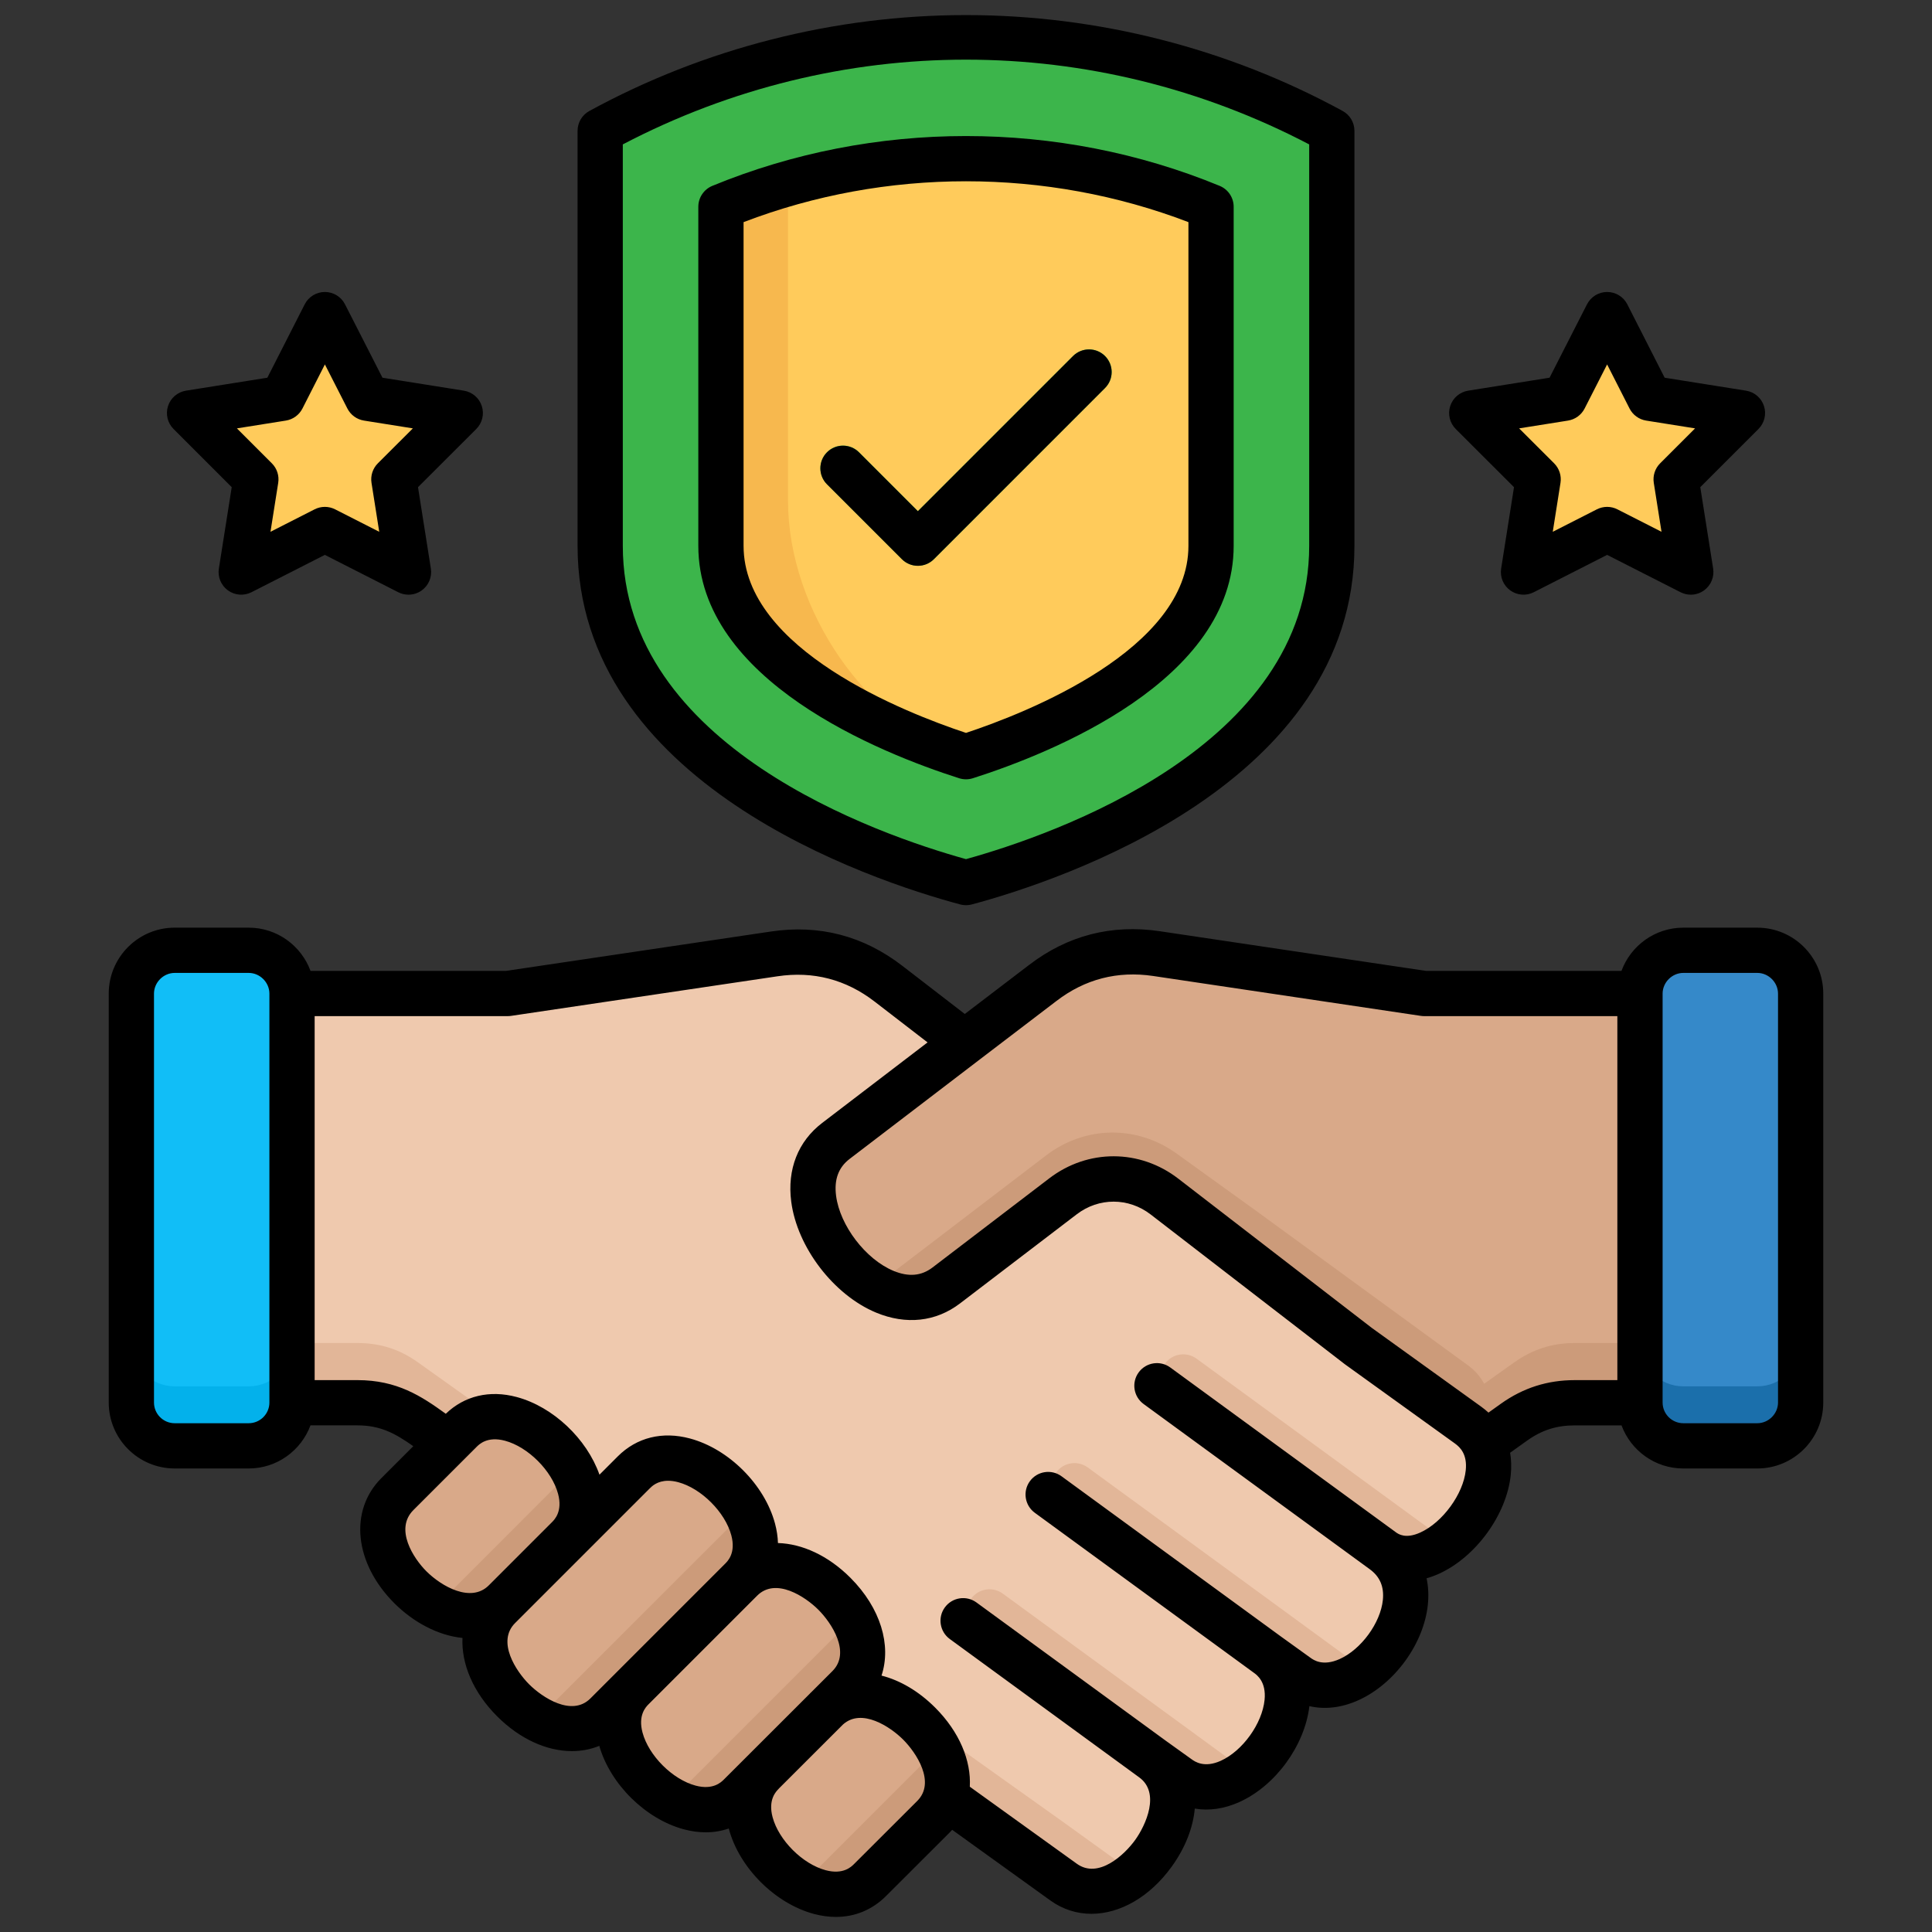 <svg id="Layer_1" viewBox="0 0 512 512" xmlns="http://www.w3.org/2000/svg" data-name="Layer 1"><rect x="0" y="0" width="512" height="512" fill="#333333" stroke="none"/><g><path d="m243.612 467.371 3.601 2.778.141-.085-3.316-2.381z" fill="#fff" fill-rule="evenodd"/><path d="m434.611 371.73v-108.454h-57.175l-70.951-10.573c-11.083-1.644-21.231.964-30.161 7.767l-20.636 15.789-71.66 54.737 32.173 37.587 143.802-11.849 29.083 20.92c1.814 1.304 3.231 3.005 4.224 4.847l7.937-5.641c4.904-3.487 10.091-5.131 16.101-5.131h17.263z" fill="#cc9b7a" fill-rule="evenodd"/><path d="m434.611 355.913v-92.636h-57.175l-70.951-10.573c-11.083-1.644-21.231.964-30.161 7.767l-20.636 15.789-63.496 48.472 24.01 28.063 61.03-46.602c10.318-7.88 24.01-8.079 34.554-.51l20.976 15.109 56.324 41.074c1.814 1.332 3.231 2.977 4.224 4.847l7.937-5.641c4.904-3.487 10.091-5.159 16.101-5.159z" fill="#d9a989" fill-rule="evenodd"/><path d="m308.583 317.078 51.42 39.657 29.083 20.92c16.356 11.764-8.164 43.71-22.649 33.279 17.603 12.642-6.917 44.589-22.649 33.25l-7.994-5.754c16.072 11.565-7.427 44.22-23.471 32.655l-6.917-4.961c16.044 11.565-7.427 44.192-23.499 32.627l-29.083-20.92-142.016-100.97c-4.904-3.487-10.091-5.131-16.101-5.131h-17.291v-108.454h57.146l70.611-10.488c11.168-1.672 21.373.992 30.302 7.88l20.183 15.591-34.101 26.079c-18.85 14.4 10.403 52.696 29.254 38.296l19.304-14.74 11.622-8.872c8.05-6.151 18.822-6.123 26.844.057z" fill="#e2b698" fill-rule="evenodd"/><path d="m308.583 317.078 51.42 39.657 29.083 20.92c16.356 11.764-8.164 43.71-22.649 33.279 17.603 12.642-6.917 44.589-22.649 33.25l-7.994-5.754c16.072 11.565-7.427 44.22-23.471 32.655l-6.917-4.961c10.006 7.2 4.649 22.592-4.706 30.387l-18.794-13.55-171.099-121.89c-4.904-3.515-10.091-5.159-16.101-5.159h-17.291v-92.636h57.146l70.611-10.488c11.168-1.672 21.373.992 30.302 7.88l20.183 15.591-34.101 26.079c-18.85 14.4 10.403 52.696 29.254 38.296l19.304-14.74 11.622-8.872c8.05-6.151 18.822-6.123 26.844.057z" fill="#efc9ae" fill-rule="evenodd"/><path d="m258.721 431.966c-2.665-1.927-3.26-5.669-1.332-8.334 1.956-2.665 5.698-3.26 8.362-1.304l64.545 47.14c-5.499 4.224-12.217 5.783-17.972 1.616l-3.487-2.494zm124.894-23.329c-5.244 4.139-11.48 5.896-16.611 2.665l-56.948-41.584c-2.665-1.956-3.26-5.698-1.304-8.362 1.927-2.665 5.669-3.231 8.334-1.304l44.561 32.542 21.969 16.044zm-21.855 33.931c-5.556 4.195-12.331 5.669-17.972 1.616l-4.677-3.345-41.301-30.189-16.583-12.104c-2.665-1.956-3.26-5.669-1.304-8.362 1.927-2.665 5.669-3.231 8.334-1.304l16.583 12.104 56.721 41.443c.057.057.142.085.198.142z" fill="#e2b698"/><g fill-rule="evenodd"><path d="m133.77 424.369 16.725-16.724c14.003-14.003-14.428-42.463-28.432-28.46l-16.724 16.753c-14.4 14.372 14.457 42.406 28.431 28.431z" fill="#d9a989"/><path d="m160.727 454.332 35.688-35.717c14.003-13.975-14.457-42.435-28.46-28.432l-35.688 35.688c-13.975 14.003 14.457 42.435 28.46 28.46z" fill="#d9a989"/><path d="m196.132 475.79 28.715-28.715c14.003-14.003-14.428-42.463-28.432-28.46l-28.743 28.743c-13.975 14.003 14.457 42.435 28.46 28.432z" fill="#d9a989"/><path d="m230.601 498.212 16.725-16.724c14.003-14.003-14.457-42.435-28.432-28.46l-16.753 16.753c-14.003 14.003 14.457 42.435 28.46 28.431z" fill="#d9a989"/><path d="m434.611 371.673v-108.368c0-6.293 5.159-11.48 11.48-11.48h19.616c6.321 0 11.48 5.188 11.48 11.48v108.368c0 6.321-5.159 11.48-11.48 11.48h-19.616c-6.321 0-11.48-5.159-11.48-11.48z" fill="#1b6fab"/><path d="m434.611 355.913v-92.608c0-6.321 5.159-11.48 11.48-11.48h19.616c6.321 0 11.48 5.188 11.48 11.48v92.608c0 6.321-5.159 11.48-11.48 11.48h-19.616c-6.321 0-11.48-5.159-11.48-11.48z" fill="#3589c9"/><path d="m34.813 371.673v-108.368c0-6.293 5.187-11.48 11.48-11.48h19.644c6.293 0 11.48 5.188 11.48 11.48v108.368c0 6.321-5.188 11.48-11.48 11.48h-19.644c-6.293 0-11.48-5.159-11.48-11.48z" fill="#03b1eb"/><path d="m34.813 355.913v-92.608c0-6.293 5.187-11.48 11.48-11.48h19.644c6.293 0 11.48 5.188 11.48 11.48v92.608c-.029 6.321-5.188 11.48-11.48 11.48h-19.644c-6.293 0-11.48-5.159-11.48-11.48z" fill="#11bef7"/><path d="m256 233.881c-31.748-8.532-96.945-34.271-96.945-89.235v-110.012c28.8-15.704 61.824-24.633 96.945-24.633s68.145 8.929 96.945 24.633v110.013c0 54.964-65.169 80.702-96.945 89.235z" fill="#3cb54b"/><path d="m256 200.517c26.135-8.334 64.942-26.759 64.942-55.871v-89.858c-20.551-8.476-42.548-12.784-64.942-12.784s-44.39 4.309-64.942 12.784v89.858c0 29.112 38.806 47.537 64.942 55.871z" fill="#f7b84e"/><path d="m256 200.517c26.135-8.334 64.942-26.759 64.942-55.871v-89.858c-20.551-8.476-42.548-12.784-64.942-12.784-16.072 0-31.918 2.211-47.168 6.605v84.047c0 29.112 21.033 59.528 47.168 67.862z" fill="#ffcb5b"/></g><path d="m284.375 94.331c2.353-2.324 6.151-2.324 8.476 0 2.353 2.353 2.353 6.151 0 8.476l-45.354 45.383c-2.353 2.324-6.151 2.324-8.476 0l-19.871-19.871c-2.324-2.324-2.324-6.123 0-8.476 2.353-2.353 6.151-2.353 8.504 0l15.591 15.619 41.131-41.131z" fill="#3cb54b"/><path d="m86.091 83.361 11.31 22.167 24.577 3.912-17.603 17.575 3.911 24.576-22.195-11.282-22.167 11.282 3.884-24.576-17.575-17.575 24.576-3.912z" fill="#ffcb5b" fill-rule="evenodd"/><path d="m425.909 83.361 11.31 22.167 24.548 3.912-17.575 17.575 3.884 24.576-22.167-11.282-22.167 11.282 3.883-24.576-17.575-17.575 24.548-3.912z" fill="#ffcb5b" fill-rule="evenodd"/><path d="m151.742 389.503-36.17 36.198c6.179 3.288 13.153 3.713 18.198-1.332l8.135-8.107 8.589-8.617c5.074-5.046 4.592-11.99 1.247-18.142z" fill="#cc9b7a"/><path d="m248.573 463.346-36.113 36.113c6.151 3.345 13.068 3.827 18.142-1.247l16.725-16.724c5.046-5.046 4.564-11.99 1.247-18.142z" fill="#cc9b7a"/><path d="m225.669 446.168c4.195-4.961 3.572-11.48.397-17.292l-7.795 7.795-40.337 40.337c5.811 3.175 12.331 3.799 17.32-.397l30.416-30.444z" fill="#cc9b7a"/><path d="m197.606 417.254c3.77-4.932 3.09-11.225 0-16.866l-36.765 36.737-18.369 18.368c5.641 3.09 11.962 3.798 16.895.028l38.24-38.268z" fill="#cc9b7a"/></g><path d="m465.707 245.841h-19.616c-7.517 0-13.921 4.78-16.383 11.452h-51.828l-70.516-10.509c-12.792-1.895-24.463 1.121-34.676 8.959l-17.009 12.972-16.539-12.752c-10.304-7.956-22.04-11.02-34.876-9.094l-70.145 10.423h-51.829c-2.462-6.672-8.866-11.452-16.383-11.452h-19.616c-9.636 0-17.476 7.84-17.476 17.476v108.368c0 9.636 7.839 17.476 17.476 17.476h19.616c7.506 0 13.902-4.766 16.372-11.423h12.428c6.132 0 10.021 2.133 14.818 5.518l-8.455 8.455c-8.612 8.612-7.166 22.561 3.439 33.165 5.012 5.012 11.556 8.549 18.054 9.195-.32 6.858 2.81 14.396 9.188 20.775 6.085 6.085 13.224 9.217 19.82 9.217 2.526 0 4.971-.463 7.248-1.392 2.901 10.14 12.255 19.402 22.418 22.119 1.987.531 3.934.793 5.817.793 2.123 0 4.157-.353 6.082-1.01.01.039.017.076.027.115 2.763 10.299 12.244 19.772 22.544 22.524 1.986.531 3.933.793 5.817.793 5.051 0 9.642-1.887 13.284-5.536l16.76-16.732c.267-.267.524-.54.771-.818l26.044 18.744c3.307 2.374 7.035 3.516 10.865 3.515 7.536 0 15.461-4.421 21.318-12.571 3.601-5.011 5.613-10.314 6.066-15.314 3.793.64 7.81.072 11.805-1.729 9.584-4.32 17.329-14.956 18.566-25.421 4.111.946 8.541.436 12.966-1.557 9.636-4.337 17.387-15.013 18.431-25.384.244-2.426.125-4.75-.341-6.938 1.074-.304 2.156-.699 3.239-1.187 9.81-4.419 18.008-15.706 19.07-26.255.204-2.031.138-3.981-.17-5.832l4.522-3.23c3.912-2.781 7.806-4.021 12.627-4.021h12.371c2.47 6.657 8.866 11.423 16.373 11.423h19.616c9.636 0 17.476-7.84 17.476-17.476v-108.368c0-9.636-7.839-17.476-17.476-17.476zm-394.313 125.844c0 3.024-2.46 5.485-5.485 5.485h-19.616c-3.024 0-5.485-2.461-5.485-5.485v-108.368c0-2.974 2.512-5.485 5.485-5.485h19.616c2.973 0 5.485 2.512 5.485 5.485zm38.156 28.504 16.753-16.752c.711-.709 2.875-2.868 7.524-1.627 6.117 1.64 12.427 7.948 14.066 14.063 1.248 4.658-.923 6.83-1.637 7.544s-16.724 16.725-16.724 16.725c-4.696 4.692-12.465.33-16.542-3.745-3.398-3.397-8.489-11.158-3.439-16.208zm30.682 46.178c-3.453-3.453-8.675-11.292-3.724-16.243l35.688-35.688c.56-.56 2.016-2.017 4.867-2.017.784 0 1.673.11 2.678.38 6.116 1.639 12.424 7.949 14.063 14.066 1.246 4.651-.916 6.812-1.626 7.523l-28.743 28.743s-.004.004-.006.006l-6.967 6.967c-4.938 4.939-12.776-.286-16.229-3.738zm44.104 26.838c-6.112-1.634-12.419-7.936-14.059-14.048-1.229-4.578.844-6.753 1.594-7.505l28.785-28.785c4.941-4.938 12.776.285 16.229 3.738s8.675 11.292 3.726 16.241l-5.581 5.575c-.133.125-.268.245-.398.375l.011.011-22.782 22.759c-.711.713-2.872 2.882-7.526 1.638zm58.755 4.052-16.76 16.732c-.711.713-2.873 2.882-7.526 1.638-6.112-1.634-12.419-7.936-14.059-14.048-1.25-4.66.922-6.833 1.636-7.547l-.011-.011 17.019-17.002c4.966-4.473 12.572.612 15.96 3.998 3.453 3.453 8.678 11.293 3.741 16.239zm145.349-87.637c-.634 6.297-6.158 13.863-12.064 16.523-3.862 1.74-5.765.418-6.412-.046l-.012-.009s-.008-.006-.012-.01c-.001 0-.003-.002-.004-.002l-59.8-43.682c-2.674-1.954-6.425-1.37-8.377 1.305-1.953 2.674-1.369 6.424 1.305 8.377l59.839 43.711s.008.004.011.007c.008.005.014.012.022.017 0 0 .002 0 .002.002 2.735 1.967 3.891 4.645 3.534 8.187-.611 6.07-5.735 13.091-11.422 15.651-4.502 2.025-6.95.26-7.757-.321l-7.972-5.738-58.013-42.37c-2.675-1.95-6.425-1.367-8.377 1.306-1.953 2.674-1.369 6.425 1.305 8.378l58.025 42.378s.009.005.013.008c.007.005.013.011.02.016.819.59 3.312 2.384 2.83 7.186-.632 6.297-5.842 13.536-11.612 16.137-4.398 1.985-6.893.189-7.722-.406l-6.872-4.928s-.001-.001-.002-.002l-50.145-36.624c-2.675-1.952-6.425-1.369-8.377 1.306-1.953 2.674-1.369 6.425 1.305 8.378l50.145 36.624c.005.004.01.006.016.01.007.005.012.01.019.015 5.676 4.084 1.797 12.647-1.047 16.605-2.855 3.971-9.759 10.403-15.448 6.317l-28.377-20.424c.384-6.909-2.743-14.527-9.178-20.963-4.389-4.389-9.329-7.239-14.219-8.488 2.667-8.033-.219-17.898-8.246-25.924-5.895-5.895-12.777-9.012-19.197-9.203-.055-1.679-.31-3.405-.781-5.163-2.761-10.303-12.241-19.784-22.542-22.545-7.316-1.963-14.109-.276-19.126 4.74l-4.853 4.853c-3.365-9.523-12.289-17.997-21.934-20.581-7.163-1.919-13.82-.337-18.797 4.441-6.495-4.705-12.917-8.922-23.424-8.922h-11.325v-96.464h51.18c.295 0 .589-.021.881-.065l70.589-10.488c9.486-1.42 18.16.841 25.782 6.728l13.997 10.792-27.922 21.336c-6.404 4.893-9.319 12.303-8.208 20.865 1.567 12.082 11.23 24.722 22.476 29.402 7.965 3.313 15.874 2.446 22.264-2.441l30.928-23.614c5.862-4.478 13.728-4.461 19.571.04l51.42 39.656c.052.041.104.08.158.118l29.056 20.921c1.439 1.036 3.305 2.897 2.883 7.087zm9.323-17.625-3.302 2.359c-.593-.546-1.224-1.065-1.9-1.552l-28.974-20.862-51.346-39.598c-10.205-7.862-23.937-7.891-34.169-.072l-30.931 23.615c-2.971 2.273-6.364 2.566-10.375.898-7.352-3.06-14.167-11.976-15.192-19.874-.56-4.314.617-7.518 3.597-9.795l34.129-26.079s.003-.003.004-.004l20.67-15.765c7.551-5.795 16.173-8.021 25.627-6.621l70.951 10.573c.292.044.588.065.884.065h51.18v96.464h-11.268c-7.267 0-13.67 2.041-19.586 6.247zm73.43-.31c0 2.974-2.512 5.485-5.485 5.485h-19.616c-3.024 0-5.485-2.461-5.485-5.485v-108.368c0-2.974 2.512-5.485 5.485-5.485h19.616c2.973 0 5.485 2.512 5.485 5.485zm-216.748-132.002c.509.137 1.032.205 1.555.205s1.046-.068 1.556-.205c23.784-6.392 101.384-32.135 101.384-95.024v-109.985c0-2.193-1.197-4.211-3.122-5.262-30.448-16.627-64.964-25.416-99.818-25.416s-69.371 8.789-99.818 25.416c-1.924 1.051-3.122 3.068-3.122 5.262v109.984c0 62.912 77.601 88.639 101.385 95.024zm-89.395-201.416c57.214-29.945 124.684-29.945 181.899 0v106.392c0 53.122-67.62 76.538-90.95 83.02-23.331-6.476-90.949-29.878-90.949-83.02zm89.128 167.975c.592.188 1.207.283 1.821.283s1.229-.095 1.821-.283c20.781-6.627 69.115-25.893 69.115-61.583v-89.859c0-2.429-1.465-4.618-3.711-5.543-42.724-17.604-91.728-17.604-134.452 0-2.246.925-3.711 3.114-3.711 5.543v89.858c0 35.69 48.334 54.956 69.116 61.583zm-57.125-147.374c37.686-14.439 80.208-14.439 117.893 0v85.791c0 27.441-42.935 44.258-58.946 49.566-16.012-5.309-58.947-22.125-58.947-49.566zm22.109 69.479c-2.341-2.341-2.341-6.137 0-8.479s6.137-2.342 8.479 0l15.604 15.603 41.115-41.114c2.341-2.343 6.137-2.342 8.479 0 2.341 2.341 2.341 6.138 0 8.479l-45.354 45.354c-1.17 1.171-2.705 1.756-4.239 1.756s-3.068-.585-4.239-1.756l-19.843-19.842zm-157.753.76-3.407 21.562c-.352 2.226.575 4.461 2.398 5.786 1.823 1.322 4.235 1.516 6.243.492l19.448-9.897 19.448 9.897c.858.438 1.79.652 2.719.652 1.244 0 2.481-.387 3.524-1.145 1.823-1.325 2.75-3.561 2.398-5.786l-3.407-21.559 15.44-15.414c1.595-1.593 2.163-3.946 1.467-6.091-.695-2.146-2.534-3.719-4.761-4.073l-21.565-3.433-9.924-19.45c-1.024-2.008-3.087-3.271-5.34-3.271h-.003c-2.254 0-4.317 1.267-5.34 3.275l-9.897 19.446-21.561 3.432c-2.226.354-4.064 1.927-4.76 4.07-.695 2.144-.13 4.496 1.463 6.09l15.416 15.415zm14.342-17.646c1.895-.302 3.53-1.492 4.401-3.201l5.945-11.683 5.963 11.688c.871 1.707 2.505 2.895 4.398 3.196l12.956 2.062-9.276 9.26c-1.359 1.357-1.986 3.282-1.686 5.179l2.049 12.967-11.691-5.95c-1.708-.871-3.73-.871-5.438 0l-11.691 5.95 2.049-12.967c.299-1.895-.326-3.818-1.683-5.175l-9.262-9.262 12.967-2.064zm325.475 17.648-3.406 21.559c-.352 2.226.575 4.461 2.398 5.786 1.823 1.322 4.236 1.516 6.243.492l19.448-9.897 19.448 9.897c.858.438 1.79.652 2.719.652 1.244 0 2.481-.387 3.524-1.145 1.823-1.325 2.75-3.561 2.398-5.786l-3.407-21.562 15.416-15.415c1.594-1.594 2.159-3.946 1.463-6.09s-2.535-3.716-4.76-4.07l-21.561-3.432-9.896-19.446c-1.022-2.009-3.086-3.274-5.34-3.275h-.003c-2.253 0-4.316 1.264-5.34 3.271l-9.924 19.45-21.564 3.433c-2.227.354-4.066 1.928-4.761 4.073s-.128 4.497 1.467 6.091l15.44 15.414zm14.314-17.648c1.893-.302 3.527-1.489 4.398-3.196l5.963-11.688 5.945 11.683c.87 1.709 2.506 2.899 4.401 3.201l12.967 2.064-9.262 9.262c-1.356 1.356-1.982 3.28-1.683 5.175l2.049 12.967-11.691-5.95c-1.708-.871-3.73-.871-5.438 0l-11.691 5.95 2.049-12.967c.3-1.896-.327-3.821-1.686-5.179l-9.276-9.26 12.956-2.062z"/></svg>